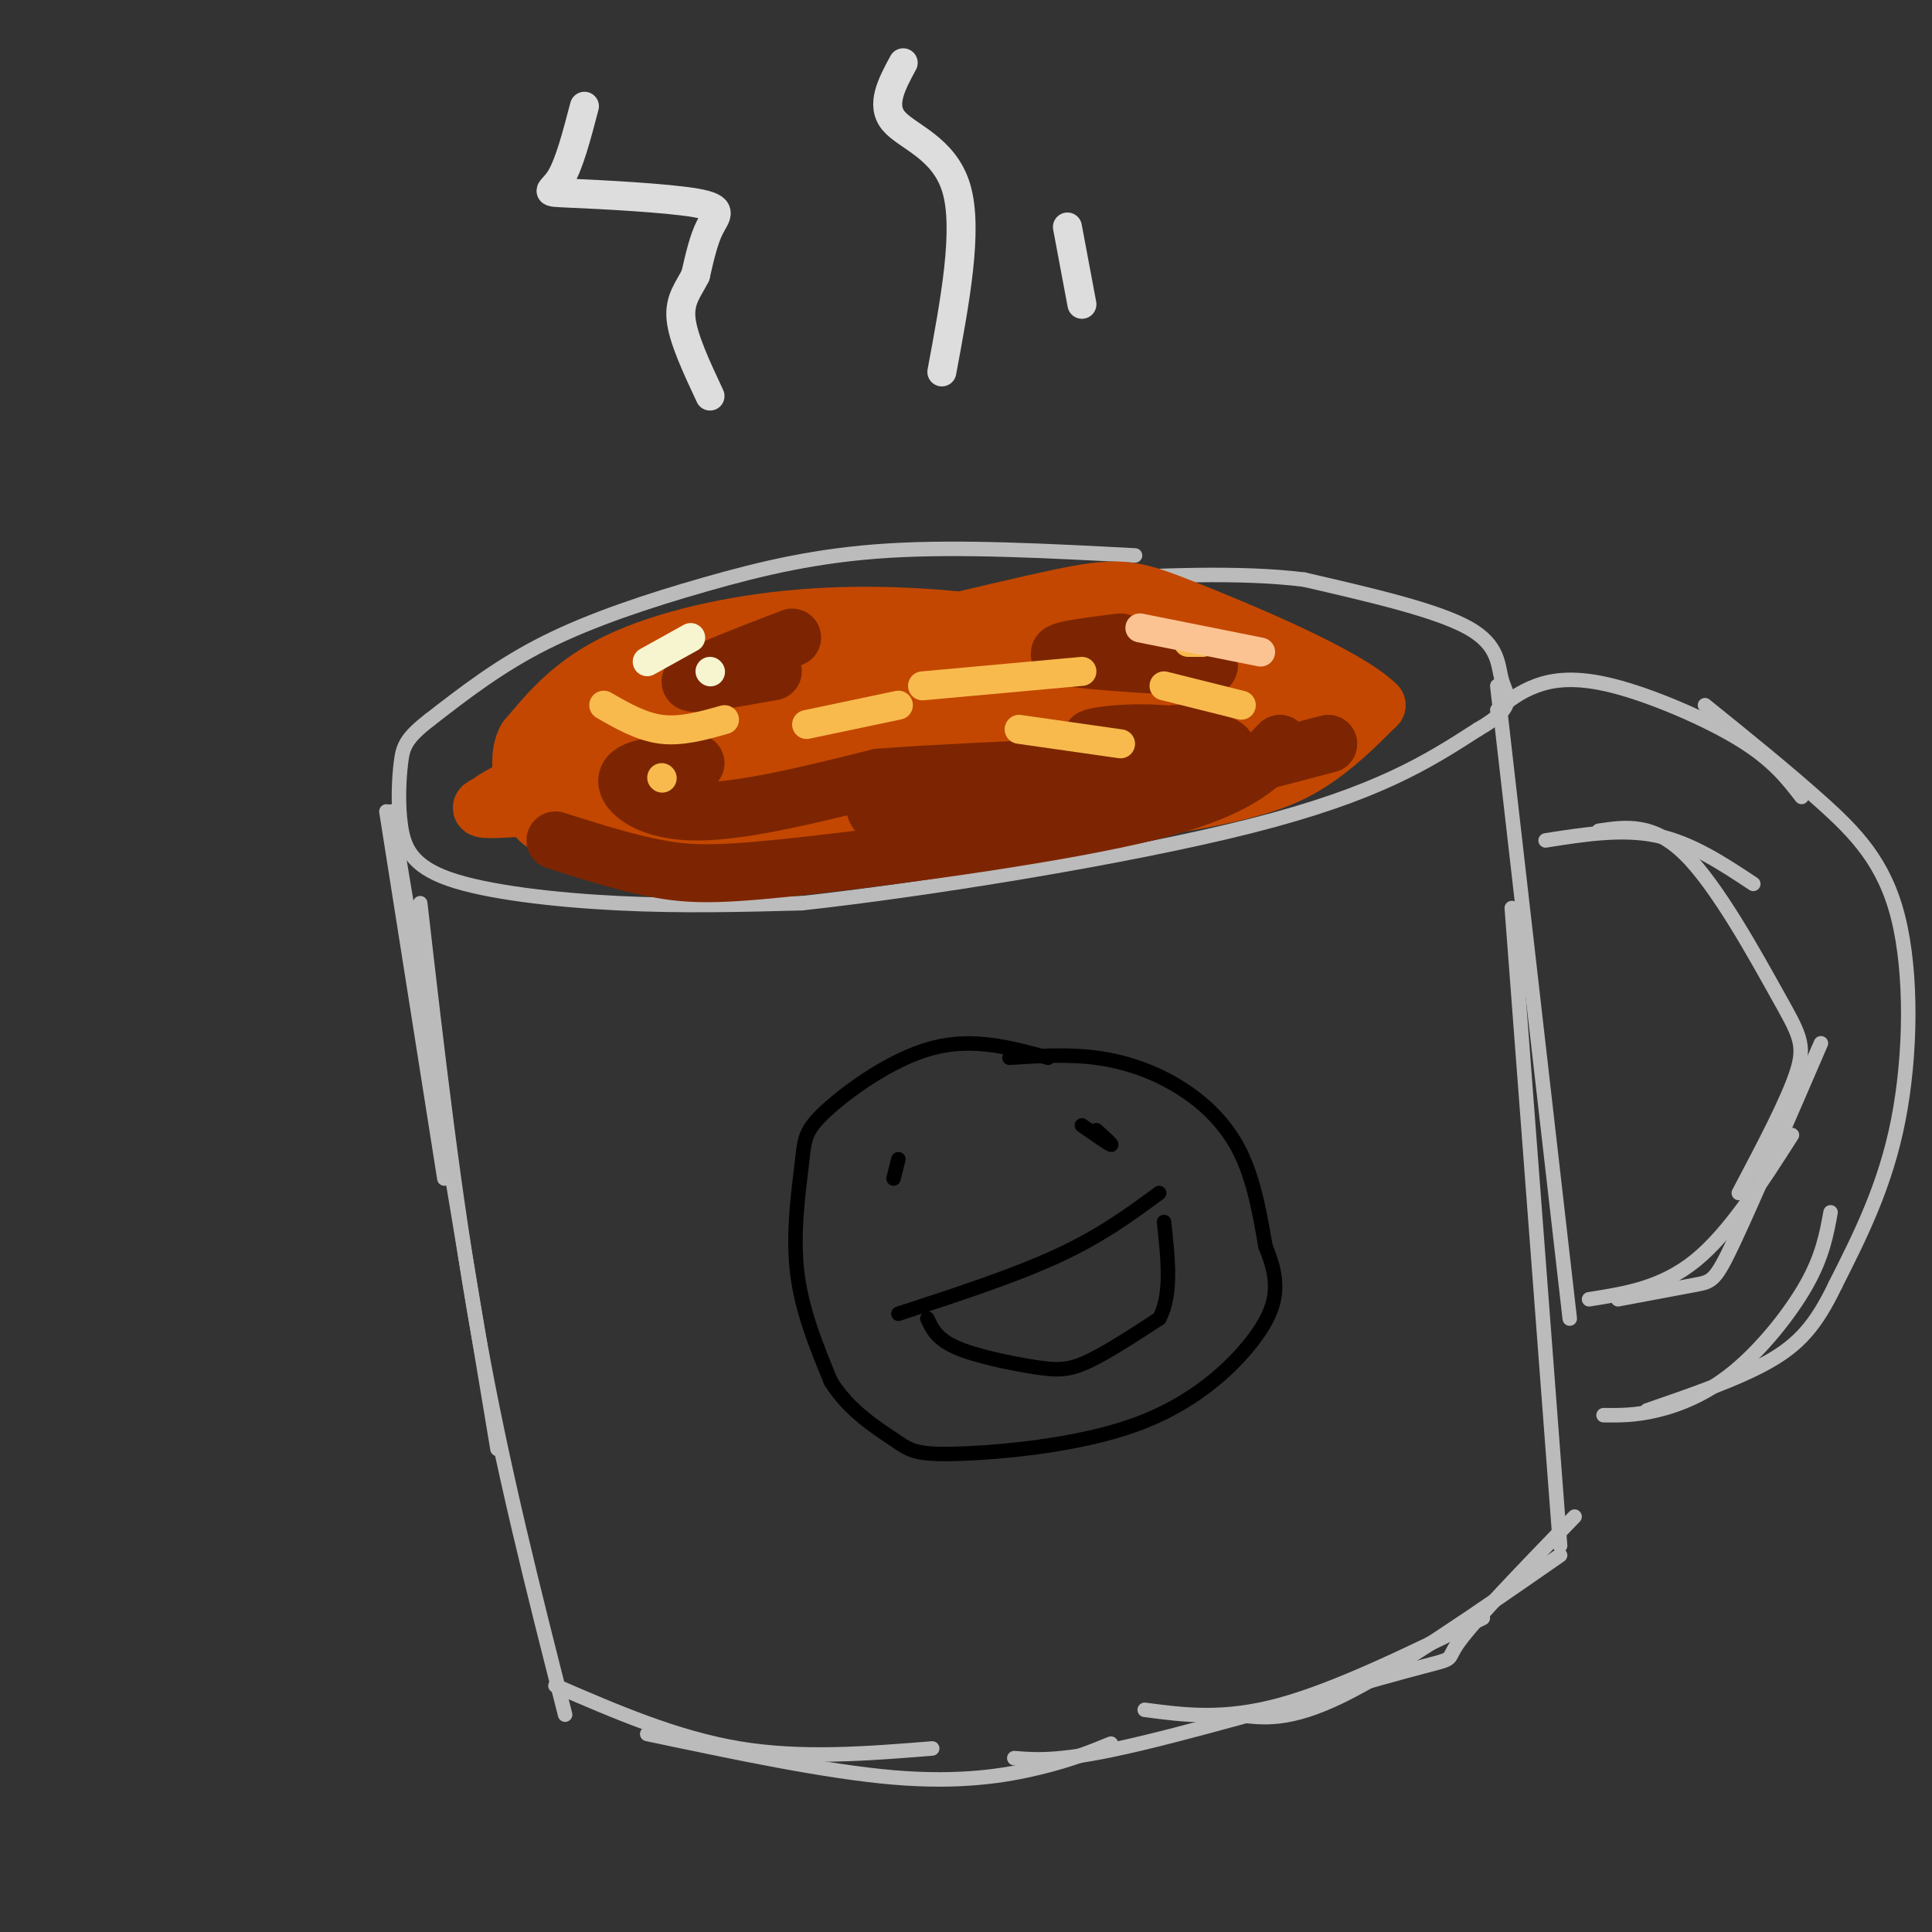<svg viewBox='0 0 400 400' version='1.1' xmlns='http://www.w3.org/2000/svg' xmlns:xlink='http://www.w3.org/1999/xlink'><rect x="0" y="0" width="400" height="400" fill="#333333" stroke="none"/><g fill='none' stroke='rgb(187,187,187)' stroke-width='3' stroke-linecap='round' stroke-linejoin='round'><path d='M235,115c-18.095,-0.952 -36.190,-1.905 -51,-1c-14.810,0.905 -26.333,3.667 -38,7c-11.667,3.333 -23.476,7.238 -33,12c-9.524,4.762 -16.762,10.381 -24,16'/><path d='M89,149c-5.026,3.882 -5.593,5.587 -6,9c-0.407,3.413 -0.656,8.533 0,13c0.656,4.467 2.215,8.279 10,11c7.785,2.721 21.796,4.349 35,5c13.204,0.651 25.602,0.326 38,0'/><path d='M166,187c24.489,-2.667 66.711,-9.333 93,-16c26.289,-6.667 36.644,-13.333 47,-20'/><path d='M306,151c8.417,-4.821 5.958,-6.875 5,-10c-0.958,-3.125 -0.417,-7.321 -7,-11c-6.583,-3.679 -20.292,-6.839 -34,-10'/><path d='M270,120c-13.500,-1.667 -30.250,-0.833 -47,0'/><path d='M80,168c0.000,0.000 12.000,76.000 12,76'/><path d='M81,168c0.000,0.000 22.000,132.000 22,132'/><path d='M87,187c3.500,30.500 7.000,61.000 12,89c5.000,28.000 11.500,53.500 18,79'/><path d='M115,349c12.500,5.417 25.000,10.833 38,13c13.000,2.167 26.500,1.083 40,0'/><path d='M134,359c18.533,3.911 37.067,7.822 51,9c13.933,1.178 23.267,-0.378 30,-2c6.733,-1.622 10.867,-3.311 15,-5'/><path d='M237,354c8.167,1.083 16.333,2.167 28,-1c11.667,-3.167 26.833,-10.583 42,-18'/><path d='M256,355c5.417,0.750 10.833,1.500 22,-4c11.167,-5.500 28.083,-17.250 45,-29'/><path d='M310,142c0.000,0.000 15.000,131.000 15,131'/><path d='M313,188c0.000,0.000 10.000,132.000 10,132'/><path d='M210,364c4.952,0.405 9.905,0.810 26,-3c16.095,-3.810 43.333,-11.833 55,-15c11.667,-3.167 7.762,-1.476 11,-6c3.238,-4.524 13.619,-15.262 24,-26'/><path d='M310,147c2.268,-1.857 4.536,-3.714 8,-5c3.464,-1.286 8.125,-2.000 16,0c7.875,2.000 18.964,6.714 26,11c7.036,4.286 10.018,8.143 13,12'/><path d='M353,146c8.411,6.786 16.821,13.571 24,20c7.179,6.429 13.125,12.500 16,24c2.875,11.500 2.679,28.429 0,42c-2.679,13.571 -7.839,23.786 -13,34'/><path d='M380,266c-4.022,8.400 -7.578,12.400 -14,16c-6.422,3.600 -15.711,6.800 -25,10'/><path d='M379,251c-0.827,4.536 -1.655,9.071 -5,15c-3.345,5.929 -9.208,13.250 -15,18c-5.792,4.750 -11.512,6.929 -16,8c-4.488,1.071 -7.744,1.036 -11,1'/><path d='M320,174c7.917,-1.250 15.833,-2.500 23,-1c7.167,1.500 13.583,5.750 20,10'/><path d='M331,172c5.649,-0.839 11.298,-1.679 18,5c6.702,6.679 14.458,20.875 19,29c4.542,8.125 5.869,10.179 4,16c-1.869,5.821 -6.935,15.411 -12,25'/><path d='M377,216c-7.067,16.378 -14.133,32.756 -18,41c-3.867,8.244 -4.533,8.356 -8,9c-3.467,0.644 -9.733,1.822 -16,3'/><path d='M371,235c-6.500,10.167 -13.000,20.333 -20,26c-7.000,5.667 -14.500,6.833 -22,8'/></g>
<g fill='none' stroke='rgb(195,71,1)' stroke-width='12' stroke-linecap='round' stroke-linejoin='round'><path d='M212,152c-4.408,-2.147 -8.817,-4.293 -13,-6c-4.183,-1.707 -8.142,-2.973 -23,1c-14.858,3.973 -40.616,13.185 -38,17c2.616,3.815 33.604,2.233 51,0c17.396,-2.233 21.198,-5.116 25,-8'/><path d='M214,156c7.278,-1.981 12.971,-2.933 16,-6c3.029,-3.067 3.392,-8.249 -20,-6c-23.392,2.249 -70.541,11.928 -83,16c-12.459,4.072 9.770,2.536 32,1'/><path d='M159,161c12.046,-0.637 26.162,-2.729 42,-6c15.838,-3.271 33.399,-7.722 35,-12c1.601,-4.278 -12.756,-8.384 -25,-10c-12.244,-1.616 -22.373,-0.743 -35,2c-12.627,2.743 -27.750,7.355 -39,12c-11.250,4.645 -18.625,9.322 -26,14'/><path d='M111,161c4.780,2.396 29.731,1.385 56,-3c26.269,-4.385 53.856,-12.144 63,-16c9.144,-3.856 -0.153,-3.807 -6,-5c-5.847,-1.193 -8.242,-3.626 -21,-3c-12.758,0.626 -35.879,4.313 -59,8'/><path d='M144,142c-13.575,2.917 -18.011,6.210 -23,9c-4.989,2.790 -10.531,5.078 -7,7c3.531,1.922 16.133,3.480 25,4c8.867,0.520 13.997,0.004 30,-5c16.003,-5.004 42.877,-14.496 52,-19c9.123,-4.504 0.495,-4.020 -4,-5c-4.495,-0.980 -4.856,-3.423 -12,-3c-7.144,0.423 -21.072,3.711 -35,7'/><path d='M170,137c-19.657,6.789 -51.298,20.261 -63,26c-11.702,5.739 -3.464,3.745 3,4c6.464,0.255 11.155,2.759 18,4c6.845,1.241 15.843,1.219 25,1c9.157,-0.219 18.473,-0.634 35,-4c16.527,-3.366 40.263,-9.683 64,-16'/><path d='M252,152c12.793,-3.084 12.776,-2.795 15,-3c2.224,-0.205 6.690,-0.906 0,-3c-6.690,-2.094 -24.535,-5.582 -41,-7c-16.465,-1.418 -31.548,-0.766 -47,3c-15.452,3.766 -31.272,10.648 -42,16c-10.728,5.352 -16.364,9.176 -22,13'/><path d='M115,171c-5.231,-0.030 -7.309,-6.606 1,-13c8.309,-6.394 27.006,-12.606 37,-16c9.994,-3.394 11.284,-3.970 27,-4c15.716,-0.030 45.858,0.485 76,1'/><path d='M256,139c14.104,0.851 11.365,2.479 13,4c1.635,1.521 7.644,2.933 -11,6c-18.644,3.067 -61.943,7.787 -89,12c-27.057,4.213 -37.874,7.918 -42,10c-4.126,2.082 -1.563,2.541 1,3'/><path d='M128,174c5.013,1.070 17.045,2.246 39,1c21.955,-1.246 53.834,-4.912 73,-8c19.166,-3.088 25.619,-5.596 31,-9c5.381,-3.404 9.691,-7.702 14,-12'/><path d='M285,146c-6.032,-6.083 -28.112,-15.290 -40,-20c-11.888,-4.710 -13.585,-4.922 -31,-1c-17.415,3.922 -50.547,11.978 -70,18c-19.453,6.022 -25.226,10.011 -31,14'/><path d='M113,157c-1.979,0.035 8.573,-6.877 23,-13c14.427,-6.123 32.730,-11.456 52,-14c19.270,-2.544 39.506,-2.298 52,-1c12.494,1.298 17.247,3.649 22,6'/><path d='M262,135c3.042,1.749 -0.353,3.121 -10,2c-9.647,-1.121 -25.544,-4.733 -41,-7c-15.456,-2.267 -30.469,-3.187 -45,-2c-14.531,1.187 -28.580,4.482 -38,9c-9.420,4.518 -14.210,10.259 -19,16'/><path d='M109,153c-2.515,4.657 0.697,8.300 -3,11c-3.697,2.700 -14.303,4.458 5,3c19.303,-1.458 68.515,-6.131 96,-10c27.485,-3.869 33.242,-6.935 39,-10'/><path d='M246,147c7.000,-1.833 5.000,-1.417 3,-1'/></g>
<g fill='none' stroke='rgb(125,37,2)' stroke-width='12' stroke-linecap='round' stroke-linejoin='round'><path d='M144,158c-6.489,0.333 -12.978,0.667 -14,3c-1.022,2.333 3.422,6.667 13,7c9.578,0.333 24.289,-3.333 39,-7'/><path d='M182,161c21.399,-1.667 55.396,-2.333 67,-4c11.604,-1.667 0.817,-4.333 -8,-5c-8.817,-0.667 -15.662,0.667 -15,1c0.662,0.333 8.831,-0.333 17,-1'/><path d='M243,152c2.833,-0.167 1.417,-0.083 0,0'/><path d='M160,139c-8.833,1.583 -17.667,3.167 -17,2c0.667,-1.167 10.833,-5.083 21,-9'/><path d='M232,133c-8.044,1.000 -16.089,2.000 -11,3c5.089,1.000 23.311,2.000 28,2c4.689,0.000 -4.156,-1.000 -13,-2'/><path d='M190,166c-3.256,-0.429 -6.512,-0.857 -8,0c-1.488,0.857 -1.208,3.000 4,4c5.208,1.000 15.345,0.857 31,-2c15.655,-2.857 36.827,-8.429 58,-14'/><path d='M115,174c7.571,2.405 15.143,4.810 22,6c6.857,1.190 13.000,1.167 32,-1c19.000,-2.167 50.857,-6.476 69,-11c18.143,-4.524 22.571,-9.262 27,-14'/></g>
<g fill='none' stroke='rgb(248,186,77)' stroke-width='6' stroke-linecap='round' stroke-linejoin='round'><path d='M125,146c3.917,2.250 7.833,4.500 12,5c4.167,0.500 8.583,-0.750 13,-2'/><path d='M167,150c0.000,0.000 19.000,-4.000 19,-4'/><path d='M191,142c0.000,0.000 33.000,-3.000 33,-3'/><path d='M211,151c0.000,0.000 21.000,3.000 21,3'/><path d='M241,142c0.000,0.000 16.000,4.000 16,4'/><path d='M246,133c0.000,0.000 3.000,0.000 3,0'/><path d='M137,161c0.000,0.000 0.100,0.100 0.1,0.1'/></g>
<g fill='none' stroke='rgb(252,195,146)' stroke-width='6' stroke-linecap='round' stroke-linejoin='round'><path d='M236,130c0.000,0.000 25.000,5.000 25,5'/></g>
<g fill='none' stroke='rgb(247,245,208)' stroke-width='6' stroke-linecap='round' stroke-linejoin='round'><path d='M134,137c0.000,0.000 9.000,-5.000 9,-5'/><path d='M147,139c0.000,0.000 0.100,0.100 0.1,0.1'/></g>
<g fill='none' stroke='rgb(221,221,221)' stroke-width='6' stroke-linecap='round' stroke-linejoin='round'><path d='M121,22c-1.581,6.037 -3.161,12.073 -5,15c-1.839,2.927 -3.936,2.743 2,3c5.936,0.257 19.906,0.954 26,2c6.094,1.046 4.313,2.442 3,5c-1.313,2.558 -2.156,6.279 -3,10'/><path d='M144,57c-1.400,2.844 -3.400,4.956 -3,9c0.400,4.044 3.200,10.022 6,16'/><path d='M187,13c-2.356,4.356 -4.711,8.711 -2,12c2.711,3.289 10.489,5.511 13,14c2.511,8.489 -0.244,23.244 -3,38'/><path d='M221,47c0.000,0.000 3.000,16.000 3,16'/></g>
<g fill='none' stroke='rgb(0,0,0)' stroke-width='3' stroke-linecap='round' stroke-linejoin='round'><path d='M217,219c-7.785,-2.123 -15.569,-4.246 -24,-2c-8.431,2.246 -17.507,8.860 -22,13c-4.493,4.140 -4.402,5.807 -5,11c-0.598,5.193 -1.885,13.912 -1,22c0.885,8.088 3.943,15.544 7,23'/><path d='M172,286c3.742,6.059 9.596,9.705 13,12c3.404,2.295 4.357,3.239 13,3c8.643,-0.239 24.977,-1.662 37,-6c12.023,-4.338 19.737,-11.591 24,-17c4.263,-5.409 5.075,-8.974 5,-12c-0.075,-3.026 -1.038,-5.513 -2,-8'/><path d='M262,258c-0.868,-4.788 -2.037,-12.758 -5,-19c-2.963,-6.242 -7.721,-10.758 -13,-14c-5.279,-3.242 -11.080,-5.212 -17,-6c-5.920,-0.788 -11.960,-0.394 -18,0'/><path d='M186,272c12.000,-3.917 24.000,-7.833 33,-12c9.000,-4.167 15.000,-8.583 21,-13'/><path d='M192,273c0.964,2.107 1.929,4.214 6,6c4.071,1.786 11.250,3.250 16,4c4.750,0.750 7.071,0.786 11,-1c3.929,-1.786 9.464,-5.393 15,-9'/><path d='M240,273c2.667,-4.833 1.833,-12.417 1,-20'/><path d='M186,240c0.000,0.000 -1.000,4.000 -1,4'/><path d='M224,233c2.750,1.917 5.500,3.833 6,4c0.500,0.167 -1.250,-1.417 -3,-3'/></g>
</svg>